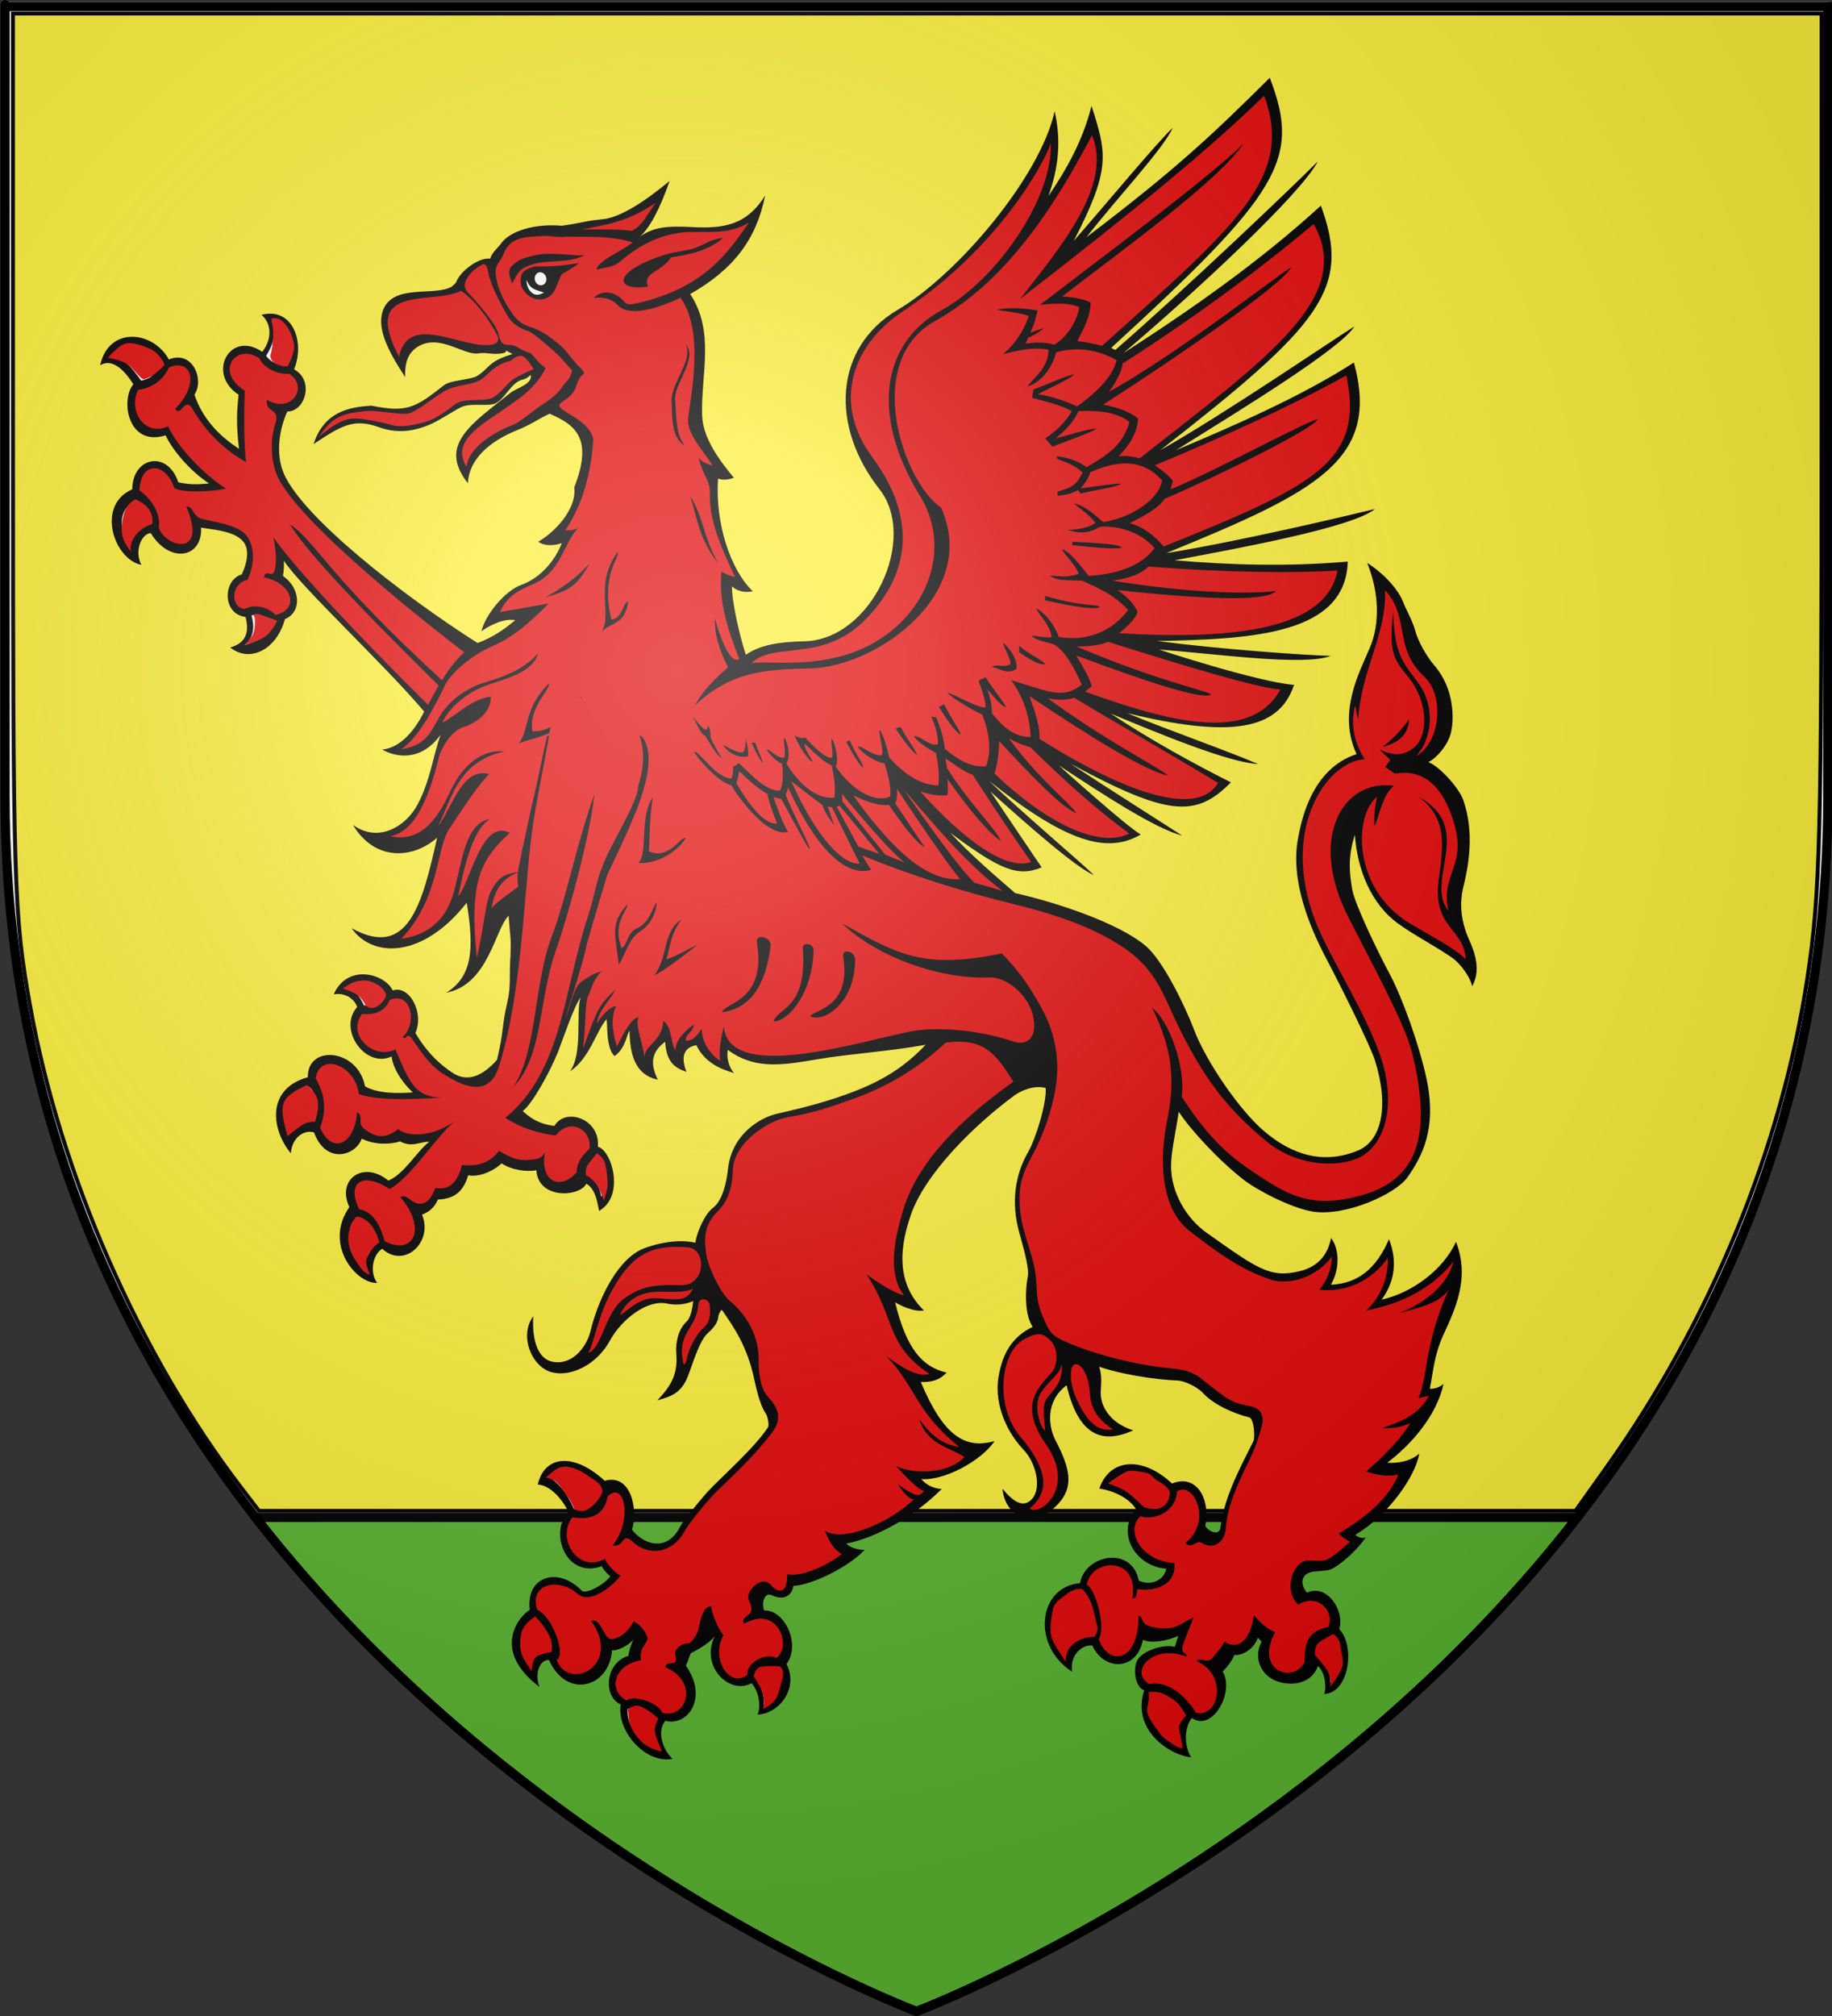 <?xml version="1.0" encoding="UTF-8" standalone="no"?>
<svg
   xmlns:dc="http://purl.org/dc/elements/1.1/"
   xmlns:cc="http://creativecommons.org/ns#"
   xmlns:rdf="http://www.w3.org/1999/02/22-rdf-syntax-ns#"
   xmlns:svg="http://www.w3.org/2000/svg"
   xmlns="http://www.w3.org/2000/svg"
   xmlns:xlink="http://www.w3.org/1999/xlink"
   xmlns:sodipodi="http://sodipodi.sourceforge.net/DTD/sodipodi-0.dtd"
   xmlns:inkscape="http://www.inkscape.org/namespaces/inkscape"
   height="660"
   width="600"
   version="1.0"
   id="svg2"
   sodipodi:version="0.32"
   inkscape:version="0.46"
   sodipodi:docname="celestin_de_jongh.svg"
   sodipodi:docbase="C:\Users\Jany\Documents\aaaOuiqui\Blasons\Blasons autres"
   inkscape:export-filename="/Users/olivier/Desktop/Blason Rouge/Blason_Vide_3D.png"
   inkscape:export-xdpi="144"
   inkscape:export-ydpi="144"
   inkscape:output_extension="org.inkscape.output.svg.inkscape">
  <rect width="100%" height="100%" fill="#333333" stroke="none"/>
  <sodipodi:namedview
     inkscape:window-height="814"
     inkscape:window-width="1152"
     inkscape:pageshadow="2"
     inkscape:pageopacity="0.0"
     guidetolerance="10.0"
     gridtolerance="10.0"
     objecttolerance="10.0"
     borderopacity="1.0"
     bordercolor="#666666"
     pagecolor="#ffffff"
     id="base"
     showgrid="false"
     height="660px"
     inkscape:zoom="0.78333333"
     inkscape:cx="410.46704"
     inkscape:cy="359.4233"
     inkscape:window-x="50"
     inkscape:window-y="-4"
     inkscape:current-layer="g2650"
     showguides="true"
     inkscape:guide-bbox="true" />
  <desc
     id="desc4">Flag of Canton of Valais (Wallis)</desc>
  <defs
     id="defs6">
    <inkscape:perspective
       sodipodi:type="inkscape:persp3d"
       inkscape:vp_x="0 : 330 : 1"
       inkscape:vp_y="0 : 1000 : 0"
       inkscape:vp_z="600 : 330 : 1"
       inkscape:persp3d-origin="300 : 220 : 1"
       id="perspective259" />
    <linearGradient
       id="linearGradient2893">
      <stop
         style="stop-color:white;stop-opacity:0.314;"
         offset="0"
         id="stop2895" />
      <stop
         id="stop2897"
         offset="0.19"
         style="stop-color:white;stop-opacity:0.251;" />
      <stop
         style="stop-color:#6b6b6b;stop-opacity:0.125;"
         offset="0.6"
         id="stop2901" />
      <stop
         style="stop-color:black;stop-opacity:0.125;"
         offset="1"
         id="stop2899" />
    </linearGradient>
    <radialGradient
       inkscape:collect="always"
       xlink:href="#linearGradient2893"
       id="radialGradient3163"
       gradientUnits="userSpaceOnUse"
       gradientTransform="matrix(1.353,0,0,1.349,-77.629,-85.747)"
       cx="221.445"
       cy="226.331"
       fx="221.445"
       fy="226.331"
       r="300" />
    <inkscape:perspective
       id="perspective2647"
       inkscape:persp3d-origin="372.04724 : 350.78739 : 1"
       inkscape:vp_z="744.09448 : 526.18109 : 1"
       inkscape:vp_y="0 : 1000 : 0"
       inkscape:vp_x="0 : 526.18109 : 1"
       sodipodi:type="inkscape:persp3d" />
  </defs>
  <g
     inkscape:groupmode="layer"
     id="layer3"
     inkscape:label="Fond écu"
     style="display:inline">
    <path
       id="path2855"
       style="fill:#ffffff;fill-opacity:1;fill-rule:evenodd;stroke:none;stroke-width:1px;stroke-linecap:butt;stroke-linejoin:miter;stroke-opacity:1"
       d="M 300.467,656.976 C 300.467,656.976 598.967,544.655 598.967,259.204 C 598.967,-26.248 598.967,0.652 598.967,0.652 L 1.967,0.652 L 1.967,259.204 C 1.967,544.655 300.467,656.976 300.467,656.976 z"
       sodipodi:nodetypes="cccccc" />
    <path
       style="fill:#5ab532;fill-opacity:1;fill-rule:evenodd;stroke:#000000;stroke-width:3;stroke-linecap:butt;stroke-linejoin:miter;stroke-miterlimit:4;stroke-dasharray:none;stroke-opacity:1;display:inline"
       d="M 83.712,496.789 C 172.077,610.266 300.15,658.525 300.15,658.525 C 300.15,658.525 428.223,610.266 516.587,496.789 L 83.712,496.789 z"
       id="path9205"
       sodipodi:nodetypes="cccc" />
    <path
       style="opacity:1;fill:#fcef3c;fill-opacity:1;fill-rule:evenodd;stroke:#000000;stroke-width:1.277;stroke-opacity:1"
       d="M 79.186,487.302 C 45.813,443.895 19.68,384.34 9.861,329.323 C 4.52,299.391 4.279,291.478 4.267,145.174 L 4.254,4.43 L 300.424,4.43 L 596.595,4.43 L 596.582,140.068 C 596.568,274.711 596.118,292.379 592.003,319.749 C 583.62,375.501 560.218,432.584 526.16,480.361 L 515.979,494.642 L 300.404,494.642 L 84.829,494.642 L 79.186,487.302 z"
       id="path2632" />
    <g
       id="g2650"
       inkscape:label="Layer 1"
       transform="matrix(0.545,-0.135,0.135,0.545,12.354,84.447)">
      <path
         sodipodi:nodetypes="cccccccscccccccccccccccscccccccccccccccccccccccccccccccccccccccccccccccccscccccccccccccsccccccccccccccccccccccccccccscccccccccccccscccccccccccccccccccscccccccccccccccccccccccccccccccccccccccccccccccccccccccccccccccccccccscscscsscccsssscscsccccccccccccccccccccccccccccccccccccccccccccscccccccccccccccccccccccccccccscccccc"
         d="M 226.722,520.454 C 223.971,532.497 222.98,545.821 235.919,552.056 C 233.602,541.732 236.305,535.293 245.381,531.613 C 243.16,543.368 247.216,547.763 253.202,551.647 C 252.043,542.857 254.747,537.337 262.567,537.95 C 264.691,548.376 272.126,554.509 280.044,559.007 C 277.919,555.531 277.726,549.296 279.658,545.003 C 285.505,552.026 292.123,556.041 299.572,558.484 C 308.603,561.446 318.857,562.096 330.444,562.993 C 347.051,564.219 372.831,568.717 392.432,569.841 C 378.528,578.734 364.431,583.946 344.927,586.298 C 330.927,588.035 317.796,588.444 298.678,588.035 C 289.506,587.831 270.388,592.532 263.05,612.566 C 260.154,620.539 255.229,629.738 249.243,632.293 C 243.45,634.644 236.401,644.252 234.277,649.567 C 221.822,643.332 205.311,645.274 202.415,645.888 C 185.615,649.67 169.973,670.521 162.635,684.728 C 157.711,694.132 146.511,702.105 136.083,696.585 C 128.648,692.599 128.262,680.947 132.22,668.477 C 121.407,677.37 124.11,696.585 134.538,702.616 C 144.676,708.34 161.283,704.967 172.29,692.906 C 182.042,682.378 199.325,674.916 209.656,680.027 C 213.325,681.867 219.119,683.4 224.912,682.276 C 223.367,686.262 221.243,691.372 218.25,693.008 C 212.263,696.279 208.884,703.842 208.015,709.362 C 206.18,720.094 202.222,726.227 190.635,733.485 C 199.422,733.076 205.794,733.076 212.843,721.934 C 218.057,713.86 223.464,705.989 227.229,703.434 C 229.836,701.594 235.436,699.652 237.174,694.03 C 237.27,693.826 238.719,691.679 239.878,691.27 C 244.029,702.309 249.243,715.188 248.471,735.529 C 248.374,740.332 248.084,750.963 250.209,756.073 C 250.884,757.709 250.691,763.126 249.533,764.25 C 238.719,774.267 215.739,786.022 205.987,792.462 C 200.291,796.346 188.222,805.443 186.097,807.895 C 174.221,821.797 161.959,812.086 158.193,803.091 C 164.276,793.484 166.014,771.099 149.6,771.61 C 135.793,750.758 118.8,749.021 111.172,764.353 C 118.414,766.601 123.241,776.721 124.689,784.284 C 110.979,792.257 113.296,821.899 136.083,819.548 C 135.503,819.957 138.883,826.703 139.558,826.294 C 134.924,830.382 122.758,833.449 121.117,830.485 C 111.172,813.313 91.282,814.642 89.061,834.164 C 81.82,836.311 61.447,851.643 83.751,879.138 C 82.689,870.348 88.096,863.602 92.923,865.237 C 97.365,890.279 123.338,889.257 130,868.508 C 132.317,869.837 140.331,868.304 143.807,865.237 C 142.262,866.872 138.69,872.494 138.496,874.027 C 124.207,874.538 118.221,893.652 127.296,900.399 C 121.117,914.913 132.897,937.604 149.021,938.524 C 145.062,932.698 143.517,921.046 150.276,915.935 C 162.152,922.476 178.083,908.985 169.587,887.52 C 171.132,886.191 173.159,882.409 174.125,881.285 C 177.987,880.467 186.58,878.116 190.249,874.845 C 177.118,890.177 190.635,910.722 204.346,906.736 C 207.725,913.073 206.084,922.681 203.187,925.339 C 215.642,928.098 230.512,916.344 226.843,900.807 C 237.753,891.915 233.602,869.837 221.725,867.384 C 221.05,862.477 224.622,856.958 228.098,859.82 C 234.567,864.931 239.588,862.58 241.712,857.571 C 253.009,859.718 275.988,854.403 287.092,847.145 C 283.809,846.43 279.464,844.284 277.533,841.013 C 295.203,842.035 319.92,835.186 339.231,823.534 C 334.403,822.001 331.024,818.935 329.092,815.05 C 341.355,819.241 365.3,813.415 375.921,803.807 C 358.348,804.421 347.727,794.301 342.417,760.06 C 346.183,760.98 351.976,762.513 358.348,758.322 C 345.217,751.678 338.941,739.106 339.038,711.304 C 340.775,713.246 348.403,719.685 354.196,719.992 C 341.355,699.243 350.624,678.596 360.665,663.366 C 374.473,642.719 407.687,622.583 435.205,611.135 C 440.515,608.989 448.143,607.864 454.322,611.135 C 453.067,619.21 442.06,637.915 435.398,644.968 C 427.384,653.247 419.08,667.046 419.08,686.977 C 419.08,694.541 420.239,710.078 417.728,715.495 C 415.025,721.117 410.294,735.835 413.48,744.523 C 399.287,747.487 392.142,756.789 387.411,767.419 C 381.618,780.093 382.486,797.47 391.08,812.802 C 396.39,822.103 395.907,836.413 389.535,841.422 C 382.68,846.634 377.659,840.195 373.7,831.916 C 371.093,848.577 385.769,859.922 403.439,848.066 C 414.542,840.502 414.832,829.871 410.487,811.882 C 408.459,803.296 409.908,788.578 424.487,782.342 C 424.197,811.779 435.591,820.979 455.867,817.197 C 443.219,809.429 440.805,798.288 442.832,791.133 C 443.894,787.146 446.115,781.831 445.536,776.414 C 456.157,783.364 474.598,791.337 488.019,795.221 C 491.495,796.141 498.254,801.456 500.571,805.749 C 505.206,814.335 515.923,822.205 523.358,826.09 C 526.061,827.52 523.84,838.559 522.489,840.093 C 512.64,851.847 498.447,866.668 491.592,884.556 C 490.047,888.746 484.736,885.782 483.288,881.489 C 490.626,865.237 484.64,850.518 470.447,852.767 C 457.026,832.12 438.101,830.28 428.543,845.408 C 436.943,848.781 444.474,855.629 446.405,862.171 C 431.922,872.392 437.618,894.368 455.191,900.092 C 452.97,905.611 445.053,908.371 438.005,903.056 C 438.97,881.796 410.873,880.978 404.404,896.208 C 379.976,892.324 368.004,924.828 387.507,945.27 C 388.183,935.969 396.487,931.062 402.57,933.209 C 405.563,949.563 424.391,953.856 432.018,937.093 C 435.977,940.364 445.439,941.182 452.584,939.853 C 452.584,939.955 449.012,945.679 449.012,945.577 C 443.605,942.306 430.184,943.124 425.935,947.928 C 421.88,952.527 421.204,963.566 425.742,965.815 C 413.191,985.235 429.315,1005.269 442.832,1010.38 C 440.418,1002.714 443.122,992.39 448.819,988.2 C 458.281,999.239 476.723,979.716 472.764,966.224 C 475.467,964.691 479.716,961.42 481.647,958.455 C 486.378,960.296 494.102,957.433 497.385,952.016 C 497.385,952.119 499.026,954.776 499.026,954.776 C 492.364,962.033 493.523,972.255 500.571,978.183 C 506.171,982.987 519.978,987.484 527.51,976.445 C 530.213,980.84 529.923,988.2 527.123,993.208 C 541.51,996.07 551.455,970.312 544.696,958.558 C 550.489,949.052 544.213,930.96 531.565,933.413 C 529.054,929.12 529.827,922.374 536.682,922.374 C 539.578,922.374 545.082,923.908 548.075,923.601 C 552.71,923.09 565.069,917.162 572.503,910.415 C 570.186,910.722 567.579,908.78 567.096,907.451 C 588.145,901.114 609.193,883.022 614.6,870.45 C 608.711,873.721 600.697,872.903 595.193,871.165 C 610.256,864.726 629.47,852.052 638.063,834.471 C 635.166,835.902 632.173,836.004 629.663,835.289 C 634.008,825.885 637.001,816.788 644.339,807.384 C 655.732,793.075 667.898,778.254 665.098,755.767 C 654.284,769.361 633.815,778.458 614.89,778.049 C 623.58,770.792 629.47,760.162 627.539,744.83 C 616.435,759.446 604.076,765.682 588.241,762.513 C 594.614,755.971 598.476,744.728 594.903,736.04 C 589.497,747.794 580.324,750.452 572.696,750.452 C 554.738,750.452 548.944,743.195 525.192,715.699 C 515.826,704.967 510.516,687.795 514.475,672.565 C 516.502,664.49 522.296,653.349 526.351,643.23 C 530.309,654.882 542.475,676.858 553.482,690.759 C 559.372,698.323 576.462,713.553 588.241,718.561 C 606.104,726.125 637.773,720.196 646.656,712.428 C 658.146,702.514 670.312,688.715 671.277,659.175 C 671.856,638.733 668.96,610.318 665.098,594.883 C 661.429,580.676 655.153,550.318 655.732,542.039 C 656.408,531.613 657.953,522.414 664.905,511.171 C 661.429,530.693 664.132,552.567 677.167,567.797 C 684.119,576.076 694.74,585.377 702.85,594.577 C 705.554,597.541 710.188,606.536 710.092,613.384 C 715.499,607.353 717.237,599.789 714.919,586.911 C 712.698,574.85 714.436,564.424 719.168,555.633 C 724.768,545.003 733.071,526.809 731.14,506.673 C 730.464,499.314 722.257,483.982 716.657,480.404 C 722.161,479.178 729.982,473.556 733.457,467.219 C 737.513,459.553 741.664,442.381 733.747,426.742 C 730.078,419.485 727.664,409.571 727.664,403.642 C 727.664,398.94 725.154,389.128 725.057,387.595 C 724.092,377.987 717.43,366.845 709.995,359.077 C 712.602,377.885 708.74,395.363 699.374,407.731 C 690.298,419.894 672.049,439.519 677.167,465.788 C 649.07,467.832 636.132,496.759 632.366,504.936 C 621.649,527.934 626.573,557.473 631.015,575.872 C 635.842,595.394 644.049,632.498 644.629,641.697 C 646.367,668.988 637.483,688.102 622.325,690.35 C 600.504,693.621 584.186,683.195 572.117,666.433 C 561.014,651.203 548.848,618.495 546.531,599.074 C 544.696,583.946 538.613,555.633 530.985,544.901 C 518.819,527.934 486.185,507.491 464.364,496.554 C 454.419,482.448 444.667,468.752 436.074,453.318 C 459.246,481.529 468.226,487.968 482.998,485.719 C 482.998,485.822 464.653,435.737 464.653,435.635 C 479.329,457.509 502.792,491.341 511.481,497.372 C 503.757,485.208 479.716,452.091 465.426,429.502 C 500.088,474.578 521.716,487.559 543.73,481.018 C 536.875,474.68 507.04,430.524 507.04,430.422 C 528.185,453.318 552.71,479.689 567,487.457 C 554.255,473.863 531.275,449.945 513.992,431.24 C 561.689,474.578 577.234,479.382 602.048,464.153 C 582.448,447.288 562.462,428.787 543.73,408.446 C 570.089,427.867 603.4,452.398 620.007,457.611 C 605.042,446.163 573.758,425.72 553.096,410.49 C 606.587,438.292 636.035,442.177 651.484,417.85 C 631.111,411.001 580.034,379.009 580.034,378.907 C 612.09,389.435 659.208,408.549 676.298,406.606 C 659.208,401.7 616.145,387.799 580.034,373.796 C 635.359,386.368 687.691,396.283 699.181,355.602 C 663.649,349.878 633.428,341.395 601.276,330.56 C 640.863,332.809 706.519,336.897 721.967,329.64 C 702.85,329.538 640.766,328.925 597.607,325.347 C 692.036,311.548 731.913,302.553 730.561,243.781 C 696.188,255.535 654.767,262.588 617.594,268.414 C 661.043,254.309 725.25,233.968 735.871,223.44 C 719.361,228.858 650.711,254.513 608.614,266.268 C 717.623,217.717 739.54,201.669 733.844,150.358 C 691.36,173.458 645.884,190.937 601.276,206.166 C 650.711,181.635 724.285,140.954 738.285,124.907 C 721.581,135.128 644.725,178.978 597.221,203.202 C 596.545,202.691 595.869,202.078 595.193,201.465 C 712.505,137.581 729.209,121.431 722.837,70.836 C 682.574,94.856 657.76,109.064 596.738,135.333 C 617.787,118.672 653.125,95.776 660.849,85.555 C 649.263,92.096 612.476,119.285 589.014,135.639 C 620.007,100.171 620.007,91.177 617.98,61.739 C 608.421,79.729 595.29,93.936 580.903,106.713 C 590.559,92.301 595.966,77.48 596.352,59.593 C 579.069,94.55 518.723,138.297 479.716,149.949 C 438.005,162.419 425.066,206.575 444.184,248.994 C 459.246,282.52 418.597,332.911 380.556,324.529 C 365.493,321.156 354.583,320.339 345.314,323.916 C 344.445,313.286 344.734,291.923 347.051,283.235 C 348.693,286.097 352.941,288.857 358.155,288.959 C 348.403,273.525 346.338,244.926 354.256,220.293 C 356.766,222.03 360.339,222.439 363.332,222.03 C 357.442,209.867 351.331,195.067 354.131,182.188 C 359.249,158.577 373.178,136.814 364.374,111.945 C 392.954,103.87 409.618,89.95 420.625,66.645 C 405.853,81.262 391.562,79.422 374.859,74.311 C 360.762,70.12 353.86,68.836 344.011,72.311 C 350.287,69.244 359.17,59.586 368.536,45.071 C 352.412,52.839 335.948,58.789 325.52,57.359 C 313.644,55.621 315.696,56.729 301.236,55.284 C 286.632,50.268 270.919,50.678 263.871,57.22 C 262.809,58.242 257.595,60.776 256.146,63.9 C 250.249,61.441 238.214,66.329 233.988,71.756 C 233.891,72.676 230.705,74.209 230.029,74.414 C 219.299,77.237 198.535,65.023 188.93,77.033 C 181.643,86.144 185.095,101.151 191.325,118.916 C 193.163,110.606 196.452,105.235 203.541,103.316 C 217.369,99.573 227.777,115.19 236.112,115.81 C 240.65,116.116 243.848,118.738 249.702,119.139 C 254.386,119.46 249.658,115.765 255.355,121.008 C 239.971,121.698 240.558,125.877 231.913,128.5 C 228.134,129.647 216.554,127.032 212.182,129.017 C 192.345,138.021 187.151,139.256 168.247,130.429 C 155.835,128.098 140.693,126.982 130.085,144.04 C 148.623,137.396 156.569,134.995 169.508,143.683 C 178.108,149.366 187.852,151.399 200.145,149.012 C 206.206,147.836 216.734,143.908 220.043,143.671 C 225.689,143.266 231.635,146.262 237.05,146.626 C 242.036,146.962 247.166,140.984 252.167,138.334 C 257.289,135.62 257.952,138.178 262.706,135.326 C 262.706,140.845 252.941,140.685 248.63,142.689 C 222.86,154.665 200.094,161.666 211.965,187.825 C 215.809,175.046 228.941,167.26 247.686,164.653 C 255.803,163.524 261.68,161.101 268,159.956 C 280.417,169.564 289.801,179.431 271.534,205.236 C 270.665,215.457 257.837,226.507 243.643,230.8 C 246.733,234.582 252.719,235.297 256.774,234.888 C 250.402,243.883 239.878,251.651 227.808,252.878 C 218.539,253.798 203.863,264.019 198.842,273.525 C 204.056,271.48 213.229,269.13 219.601,271.991 C 211.491,275.876 204.829,278.431 195.077,279.658 C 159.159,241.941 113.972,184.395 109.144,156.695 C 107.02,144.225 112.814,130.733 119.765,121.943 C 130.193,124.498 139.462,107.837 129.517,99.047 C 139.752,85.044 137.434,63.375 118.703,63.579 C 122.855,69.201 122.083,78.195 113.972,84.635 C 98.813,67.565 79.116,89.03 94.565,105.588 C 91.668,113.663 89.061,121.023 87.227,136.252 C 79.889,128.484 70.909,116.116 69.558,99.354 C 77.282,92.607 75.061,73.698 59.999,75.845 C 55.171,57.242 30.55,48.451 20.316,69.507 C 26.881,67.361 32.481,72.982 36.44,84.941 C 27.171,91.381 23.984,119.592 47.544,118.365 C 49.185,126.849 55.751,141.261 65.406,151.687 C 58.937,150.665 54.399,149.847 48.123,146.678 C 46.674,126.747 25.722,125.827 21.088,144.225 C -1.602,147.905 0.619,181.124 15.681,188.279 C 13.364,179.386 20.219,170.494 25.433,171.618 C 31.709,191.652 51.212,193.185 54.689,175.502 C 59.806,178.058 75.351,182.249 77.282,191.448 C 78.247,195.843 75.93,201.874 71.199,207.699 C 59.516,208.313 54.495,227.427 67.337,232.333 C 67.433,242.248 63.378,247.154 54.399,247.46 C 62.896,258.704 79.889,255.842 89.351,239.079 C 100.165,237.546 102.482,223.44 94.275,214.446 C 95.337,211.788 96.303,209.335 96.882,205.86 C 103.545,224.258 139.173,278.431 155.2,310.935 C 148.345,319.112 137.434,328.209 126.138,326.573 C 132.704,332.809 146.221,339.043 161.283,326.369 C 154.235,336.795 149.311,350.287 138.786,362.246 C 129.421,373.081 111.076,379.418 99.006,365.108 C 106.441,389.435 128.841,392.603 144.869,384.12 C 126.717,420.508 111.172,448.821 83.751,423.369 C 91.282,443.097 119.572,450.762 152.497,425.107 C 150.276,452.296 145.448,467.628 128.359,473.147 C 153.269,474.476 164.662,444.221 174.415,438.292 C 171.84,452.715 173.208,449.207 170.067,460.506 C 166.093,472.559 166.214,478.036 161.357,487.483 C 155.022,499.806 155.658,502.827 147.573,518.325 C 137.338,525.276 127.779,527.116 120.731,519.45 C 115.71,514.032 109.434,505.753 105.186,491.648 C 113.103,481.324 108.565,463.539 98.331,464.357 C 96.013,453.522 76.316,442.688 64.344,458.326 C 70.33,458.633 75.351,463.028 75.833,468.752 C 61.447,478.769 72.068,504.936 88.385,501.562 C 87.516,510.148 91.765,519.246 95.337,524.867 C 86.744,523.436 75.351,520.676 69.172,514.748 C 70.427,492.261 42.33,482.858 38.081,501.562 C 12.301,502.278 10.177,526.707 17.805,542.243 C 20.702,533.146 29.005,530.693 33.833,533.657 C 36.054,553.896 54.302,552.669 59.999,543.879 C 65.695,548.989 75.158,551.341 81.337,550.83 C 87.034,556.144 92.248,553.691 97.751,555.122 C 88.965,559.109 79.213,569.841 69.172,571.374 C 57.875,556.144 39.819,563.504 43.392,580.88 C 23.212,598.563 36.73,625.547 48.509,627.694 C 45.612,621.05 49.668,611.135 56.137,609.091 C 65.985,623.912 86.165,612.157 83.461,595.394 C 88.096,594.679 91.282,593.248 94.565,589.057 C 104.51,591.101 110.399,587.626 115.131,579.551 C 120.827,582.311 130,580.778 135.697,577.507 C 140.717,582.822 148.249,585.786 154.428,586.298 C 151.338,603.367 175.477,607.455 180.787,600.914 C 187.063,606.433 182.911,620.641 184.842,617.881 C 201.063,612.77 199.904,585.479 192.566,581.595 C 197.877,565.957 179.628,554.611 170.842,563.708 C 165.435,561.664 159.932,558.496 155.007,550.83 C 160.874,548.604 175.491,533.112 183.268,522.352 C 186.833,517.42 198.422,499.036 203.71,494.615 C 198.869,501.961 197.283,527.045 187.271,535.008 C 200.05,530.626 207.488,516.367 215.143,510.764 C 216.166,510.904 210.472,526.71 214.748,532.626 C 222.364,529.6 224.784,521.558 226.722,520.454 L 226.722,520.454 z"
         id="path5700"
         style="fill:#000000" />
      <path
         style="fill:#e20909;fill-opacity:1"
         d="M 357.657,55.467 C 337.502,62.797 326.539,60.554 312.389,60.349 C 321.175,62.394 333.665,65.407 340.303,67.991 C 346.772,66.356 348.774,63.061 357.657,55.467 z M 275.771,56.687 C 271.216,56.882 267.388,58.566 264.202,63.268 C 261.691,66.846 257.757,67.794 256.984,73.723 C 256.019,81.184 257.76,89.215 259.691,94.632 C 261.332,99.334 262.649,104.069 268.925,107.953 C 275.491,112.041 278.02,115.607 282.351,121.008 C 286.482,126.159 287.471,131.385 292.275,139.051 C 294.955,144.622 292.08,139.336 287.181,147.649 C 283.466,153.952 278.731,153.531 274.869,156.087 C 272.649,160.168 289.156,167.6 289.197,180.446 C 281.29,205.639 269.133,220.587 260.54,228.049 C 263.05,229.071 265.546,229.148 267.864,228.739 C 257.725,235.383 252.229,251.036 235.332,254 C 226.545,255.431 219.03,256.562 211.981,265.251 C 221.636,265.966 231.292,266.601 240.851,267.214 C 231.099,273.244 217.089,281.303 203.862,283.347 C 188.317,285.801 174.893,293.971 171.224,298.366 C 161.279,310.427 148.035,325.16 136.835,329.146 C 152.766,330.066 155.756,323.313 164.06,315.136 C 171.591,307.776 183.22,303.286 194.999,302.877 C 206.682,302.468 218.633,300.401 227.902,293.961 C 222.399,303.876 206.546,303.761 195.636,304.681 C 179.801,306.112 168.632,313.673 163.9,319.806 C 174.328,317.149 183.703,310.517 194.999,311.846 C 193.068,321.147 182.499,324.811 175.257,325.219 C 168.692,325.526 160.202,332.912 156.63,339.76 C 146.105,359.794 133.308,377.67 118.632,376.75 C 136.591,385.744 150.28,370.313 159.549,358.865 C 169.107,347.213 182.544,340.149 194.999,344.749 C 167.771,344.135 159.523,362.634 146.971,377.864 C 157.785,369.074 168.937,347.546 183.324,355.416 C 174.151,360.833 157.815,376.535 153.18,380.624 C 142.463,390.232 138.107,418.663 110.3,436.347 C 128.452,438.288 139.566,429.588 146.228,418.038 C 155.884,401.377 162.274,380.022 177.433,380.942 C 165.364,384.622 154.796,407.437 148.616,420.214 C 157.016,414.796 172.667,379.29 186.667,391.556 C 167.26,402.493 156.846,411.696 150.474,457.999 C 159.55,439.498 163.386,427.026 167.827,422.018 C 173.992,415.005 177.452,414.281 185.818,414.8 C 187.232,411.145 189.244,408.053 191.337,402.807 C 196.873,392.341 196.049,392.518 208.001,369.373 C 210.867,363.822 213.526,357.644 221.162,342.467 C 222.941,338.932 272.741,347.483 275.665,357.061 C 278.828,367.423 271.973,380.653 265.316,391.025 C 256.297,405.078 236.828,427.677 235.703,429.501 C 234.592,431.301 214.984,464.454 214.21,466.278 C 211.08,473.654 193.259,502.328 192.293,504.116 C 196.444,499.108 201.161,487.594 206.568,485.754 C 213.327,483.404 214.994,482.906 219.199,482.782 C 213.079,486.453 211.506,490.95 208.532,494.405 C 205.328,498.125 203.603,508.64 197.865,524.124 C 202.151,517.99 210.256,504.335 216.651,499.977 C 221.925,496.383 222.857,496.407 224.559,494.882 C 221.992,499.119 211.586,504.437 209.328,511.758 C 212.582,508.18 219.355,503.726 222.489,504.7 C 218.287,510.092 216.899,516.6 217.341,527.573 C 223.85,520.119 229.461,513.547 233.793,514.04 C 230.652,517.474 232.416,528.486 231.564,537.444 C 233.302,530.391 243.55,531.416 247.219,519.56 C 251.661,523.955 247.918,535.813 250.138,537.55 C 251.2,533.155 256.169,528.941 263.989,525.875 C 262.445,530.372 257.732,529.902 257.25,533.888 C 262.27,535.524 265.749,530.71 267.97,529.484 C 265.653,537.456 270.105,546.452 273.966,550.234 C 273.966,544.714 278.003,536.292 280.706,531.182 C 275.299,565.423 361.34,558.174 388.278,560.423 C 403.92,561.752 426.241,569.845 442.462,580.271 C 448.352,584.155 457.129,583.336 457.322,567.8 C 457.418,556.454 448.036,542.673 437.898,540.628 C 408.449,534.7 376.212,512.108 362.115,489.416 C 389.536,515.071 401.621,526.905 448.353,528.847 C 456.367,542.134 460.576,554.638 463.955,568.437 C 466.852,580.396 466.278,594.047 462.416,605.904 C 457.396,621.032 447.061,636.701 437.792,646.82 C 428.33,657.246 424.994,662.839 422.773,676.433 C 421.035,687.165 423.02,698.718 422.826,709.655 C 422.633,722.636 418.43,726.931 420.651,740.116 C 422.292,750.031 422.628,751.807 430.256,757.736 C 443.774,768.263 466.514,780.712 486.404,787.561 C 493.259,789.911 497.859,792.57 501.529,797.272 C 515.239,815.057 514.769,814.634 526.259,820.358 C 530.797,822.606 532.436,826.889 529.443,832.51 C 526.933,837.212 522.758,843.857 519.572,847.741 C 510.11,859.291 499.105,871.388 494.47,886.005 C 492.539,892.137 485.308,897.147 478.549,890.197 C 476.618,888.153 471.618,892.829 469.687,888.127 C 488.032,880.359 483.275,853.994 472.075,857.878 C 469.082,868.61 456.135,871.651 447.928,866.846 C 437.501,872.366 441.301,891.82 460.612,898.157 C 458.584,911.036 445.455,911.345 436.571,907.869 C 434.834,907.256 435.377,913.288 431.901,912.062 C 441.75,889.063 414.629,883.533 407.967,897.945 C 412.409,901.829 412.911,925.113 407.118,930.53 C 408.373,946.271 425.818,950.792 432.963,922.888 C 435.376,923.501 433.38,927.697 437.049,929.946 C 440.815,932.297 445.822,934.044 450.263,934.351 C 454.319,934.657 459.548,932.102 463.796,931.591 C 460.9,935.782 457,940.986 454.297,945.177 C 450.531,951.003 455.885,950.46 454.244,952.607 C 435.899,940.341 419.472,953.862 429.513,963.061 C 438.879,963.471 446.994,971.829 452.015,985.934 C 464.856,991.863 474.903,968.247 459.551,956.799 C 461.288,954.142 465.506,960.479 469.368,956.799 C 471.782,954.551 475.069,953.159 477.966,949.582 C 484.628,956.839 493.034,951.994 498.344,938.809 C 501.048,944.43 504.237,948.623 508.003,951.28 C 491.009,969.781 510.133,983.293 520.368,972.561 C 523.651,959.273 527.689,955.689 538.889,955.791 C 544.683,947.92 537.721,934.83 524.879,939.021 C 519.279,930.537 525.275,917.76 532.999,915.511 C 537.537,914.183 542.596,918.292 547.327,917.475 C 552.638,916.555 558.016,912.98 563.036,910.629 C 561.491,909.3 559.187,907.024 557.835,904.367 C 576.47,898.745 591.413,891.076 599.813,879.424 C 593.827,879.219 587.934,877.095 582.141,873.109 C 596.914,865.545 607.065,858.582 613.824,852.04 C 607.161,853.062 601.669,852.247 596.841,850.713 C 609.78,850.202 620.954,847.473 628.099,839.091 C 625.975,838.989 623.971,838.985 621.943,838.985 C 631.019,826.719 631.765,811.157 654.263,781.617 C 647.407,788.465 633.215,787.887 623.27,788.091 C 641.229,785.74 655.253,777.531 660.949,766.492 C 646.273,777.94 627.043,783.268 604.643,782.041 C 614.105,776.828 621.855,766.898 624.172,755.347 C 612.007,766.08 595.176,769.048 581.08,763.732 C 586.197,759.746 590.771,754.314 592.702,746.75 C 581.888,755.745 565.069,757.689 554.545,750.943 C 538.614,740.823 527.323,726.838 516.123,712.733 C 501.64,694.743 509.357,665.808 518.723,646.183 C 527.606,627.479 532.25,608.804 525.781,580.696 C 533.506,589.997 536.699,618.484 530.133,635.145 C 536.892,654.77 544.304,669.685 556.084,683.279 C 575.877,705.868 586.864,716.644 616.795,716.235 C 651.361,715.724 666.734,693.424 666.734,642.522 C 666.734,624.328 655.903,584.479 649.433,555.859 C 638.137,505.877 666.248,477.748 693.959,488.992 C 686.041,491.956 679.892,506.799 677.189,508.946 C 678.251,503.631 680.067,497.87 682.867,492.76 C 667.032,499.812 655.836,541.215 683.451,568.914 C 691.947,577.5 706.818,590.508 710.198,597.253 C 713.674,578.855 695.491,575.254 706.111,548.27 C 712.87,530.792 720.131,515.16 706.324,498.703 C 734.324,524.359 697.711,546.724 707.173,567.269 C 707.752,545.702 723.495,544.712 722.722,519.772 C 721.95,493.708 711.25,483.274 696.187,482.252 C 694.643,480.616 693.115,478.894 691.57,477.157 C 692.825,476.033 694.146,474.885 695.498,473.761 C 693.856,471.308 692.319,468.833 690.774,466.278 C 697.823,472.104 703.053,473.377 710.198,470.311 C 720.722,465.814 724.869,445.984 717.628,430.244 C 711.641,417.467 709.3,413.227 717.893,390.229 C 712.969,413.534 715.404,418.668 721.873,433.693 C 728.632,449.434 722.436,467.736 710.463,475.3 C 726.588,471.007 735.17,444.752 726.384,431.464 C 712.77,410.715 726.772,395.973 716.248,376.962 C 711.323,401.8 691.084,419.499 682.973,446.483 C 682.78,443.724 683.142,440.96 683.238,438.098 C 677.349,448.421 677.727,459.866 681.01,469.78 C 658.513,465.487 620.296,499.945 631.496,561.272 C 635.744,584.271 645.605,612.44 648.213,638.913 C 651.302,669.986 638.074,693.115 619.343,694.954 C 602.253,696.59 582.635,686.975 572.111,672.665 C 552.8,646.601 543.261,624.406 535.44,581.067 C 531.771,560.523 526.275,549.099 508.799,533.358 C 494.895,520.99 478.372,511.167 462.151,502.684 C 435.02,488.374 407.602,471.898 383.077,453.807 C 383.85,456.157 385.286,461.311 386.155,463.253 C 371.769,463.764 358.516,446.477 350.599,404.876 C 350.019,406.308 348.703,408.428 348.317,408.326 C 347.93,411.903 355.042,441.447 354.367,442.98 C 353.015,442.265 348.116,421.022 345.027,410.29 C 343.675,409.983 342.205,408.939 341.046,408.326 C 341.143,410.779 342.309,423.698 344.337,430.138 C 332.654,429.933 322.61,407.851 318.651,395.483 C 311.989,392.928 302.228,373.495 302.518,371.655 C 305.028,370.939 310.926,389.323 319.712,391.981 C 320.967,390.652 322.042,387.694 322.525,385.241 C 323.781,385.548 324.966,384.842 326.028,384.126 C 331.724,392.814 337.896,404.442 345.716,405.566 C 348.324,401.989 349.87,396.582 350.546,390.654 C 347.649,388.814 343.589,381.887 344.071,380.252 C 346.871,382.705 348.884,387.061 352.456,387.47 C 354.58,385.528 354.173,378.006 355.428,376.166 C 356.201,377.495 357.482,386.377 353.04,391.078 C 356.902,403.957 365.008,416.011 375.435,417.135 C 377.27,412.536 378.354,405.565 378.354,398.614 C 372.078,393.401 367.148,383.299 365.989,382.481 C 365.313,386.876 368.112,391.794 368.112,393.838 C 366.181,393.327 362.41,383.177 361.637,376.431 C 363.375,377.964 365.086,379.236 367.21,379.032 C 370.396,384.653 375.746,393.952 379.416,394.156 C 381.153,393.85 380.867,385.023 382.122,383.489 C 383.281,384.307 383.62,396.715 380.53,399.782 C 385.261,412.456 395.435,426.041 407.118,424.406 C 409.339,419.091 408.937,411.206 408.551,404.664 C 404.785,403.949 396.586,395.489 395.814,391.503 C 398.807,392.014 403.052,399.221 408.073,399.835 C 410.487,397.28 409.056,388.311 410.408,385.347 C 411.567,385.96 412.44,396.699 412.053,402.117 C 418.426,413.871 425.85,422.124 435.988,424.884 C 438.112,419.568 438.882,412.532 439.172,405.991 C 434.441,402.209 429.142,395.461 429.142,393.52 C 432.908,394.337 436.776,401.889 441.507,401.48 C 442.859,396.574 442.728,390.854 441.666,385.028 C 442.439,385.028 443.397,385.878 444.267,385.878 C 445.232,392.317 445.71,398.339 444.744,404.983 C 450.634,412.955 456.621,419.26 465.6,420.691 C 471.007,413.434 472.293,402.011 470.748,390.972 C 464.955,386.168 455.209,376.439 454.244,373.884 C 456.947,374.497 467.671,385.63 473.561,387.47 C 474.913,383.075 473.841,375.732 473.455,371.337 C 474.613,370.723 476.551,370.832 477.806,370.116 C 480.124,377.169 485.096,387.617 485.289,390.07 C 482.586,388.946 479.434,381.369 477.117,377.28 C 477.696,382.391 477.489,387.467 476.427,391.556 C 480.579,400.449 485.688,408.249 495.054,410.396 C 496.792,400.992 497.576,389.937 491.976,375.423 C 513.411,388.404 518.555,393.315 531.301,388 C 529.659,377.677 526.325,365.902 521.111,361.2 C 520.049,360.178 510.783,356.306 509.913,353.24 C 513.486,354.262 517.283,356.44 520.952,356.849 C 521.628,349.081 517.571,344.358 516.123,338.327 C 520.564,341.905 524.309,350.493 524.985,357.751 C 539.468,363.986 555.333,362.653 568.078,352.125 C 561.126,340.166 554.265,335.957 546.638,329.518 C 544.9,328.087 532.509,326.786 528.647,321.982 C 531.737,322.084 536.708,325.764 545.205,324.741 C 544.336,319.018 540.821,313.817 538.889,308.502 C 542.752,309.933 547.412,320.44 550.406,327.289 C 564.599,330.151 581.503,329.658 591.641,320.867 C 586.33,310.135 574.733,302.965 563.726,301.126 C 556.484,303.374 551.635,302.25 544.78,298.366 C 550.67,299.593 556.548,300.206 561.762,298.366 C 560.121,293.868 555.396,288.44 552.21,284.249 C 558.196,287.213 561.489,292.253 566.22,298.897 C 581.186,300.532 600.611,294.603 605.439,283.666 C 596.942,267.618 582.079,266.153 565.955,268.912 C 564.12,272.081 560.804,274.874 558.101,276.714 C 565.053,277.429 578.207,278.614 581.876,279.739 C 578.69,281.067 565.477,279.53 557.464,279.632 C 557.077,278.712 556.851,278.32 556.562,277.297 C 552.796,278.422 548.242,278.327 544.09,277.51 C 544.283,276.794 544.481,276.098 544.674,275.281 C 553.267,274.974 556.573,274.241 561.497,267.904 C 558.021,262.487 553.583,259.932 549.238,256.866 C 549.141,256.252 549.132,255.621 549.132,255.008 C 554.539,257.461 560.124,260.05 564.469,265.569 C 576.924,261.787 587.752,258.816 595.09,246.039 C 589.49,238.169 577.327,234.506 567.865,232.666 C 563.231,238.39 556.783,242.264 550.989,244.819 C 559.1,245.023 570.883,243.858 575.614,245.084 C 571.172,246.719 557.34,247.891 548.07,249.117 C 547.201,247.175 545.977,245.43 545.205,243.386 C 551.77,241.137 559.163,237.025 563.991,231.711 C 557.812,225.986 550.598,222.744 543.453,218.656 C 543.84,217.225 544.818,215.572 545.205,214.039 C 553.894,213.323 564.798,210.87 570.784,211.279 C 565.667,213.732 554.849,215.391 547.221,217.435 C 554.656,220.399 561.571,224.996 567.653,229.8 C 577.695,225.916 592.082,218.56 596.523,209.156 C 586.868,200.161 575.477,195.749 563.408,196.26 C 558.966,204.233 551.265,211.086 542.286,211.597 C 548.369,206.589 556.487,204.241 559.48,193.713 C 550.984,189.726 541.819,189.789 532.84,189.892 C 540.854,186.314 548.275,179.31 553.006,171.848 C 547.599,168.271 541.402,166.488 535.705,163.729 C 543.43,164.24 551.337,166.716 558.578,169.885 C 557.033,174.076 553.987,178.49 551.573,181.454 C 553.987,181.352 557.65,180.821 560.064,180.923 C 556.685,182.15 553.191,183.695 549.716,184.001 C 548.943,184.921 548.1,186.155 547.327,186.973 C 552.831,187.689 558.396,188.683 563.514,191.749 C 571.817,188.785 579.162,182.251 582.831,173.971 C 577.424,169.678 568.831,168.25 560.913,167.125 C 606.486,147.296 674.341,118.764 698.576,104.556 C 679.265,121.932 615.544,147.49 574.605,165.48 C 579.722,167.115 585.641,169.381 589.889,172.857 C 587.861,181.034 582.057,186.833 576.94,192.864 C 581.672,194.601 585.829,196.669 590.367,199.02 C 684.12,149.14 722.654,130.433 717.15,80.144 C 680.073,102.018 626.596,127.443 550.512,160.969 C 579.381,138.074 618.97,110.283 614.142,78.393 C 580.541,116.212 543.642,149.442 499.034,161.606 C 452.302,174.382 458.564,248.075 476.427,267.904 C 486.565,322.384 417.066,349.146 379.893,340.662 C 353.92,334.836 334.222,331.284 309.311,345.492 C 315.876,338.132 324.864,332.904 333.457,328.509 C 331.43,319.31 329.89,308.913 332.98,298.897 C 332.883,308.402 334.91,327.881 340.993,325.325 C 338.773,308.256 337.086,290.182 343.169,273.317 C 345.003,275.361 347.611,277.287 350.121,278.412 C 346.742,261.24 343.002,243.595 347.733,226.934 C 349.471,220.495 346.377,217.317 346.088,205.972 C 347.922,209.038 350.337,210.75 353.04,212.181 C 350.144,202.777 342.319,190.127 345.982,181.348 C 355.829,157.746 365.744,131.912 358.4,112.676 C 349.131,114.413 327.628,117.978 321.835,108.165 C 319.035,103.259 314.814,101.496 309.311,100.576 C 313.656,97.612 321.548,98.543 325.603,106.414 C 326.665,108.356 326.801,109.602 332.98,109.704 C 373.532,110.419 391.481,93.723 407.702,79.72 C 395.536,83.297 387.095,80.231 373.578,76.96 C 358.419,73.383 343.464,76.451 328.787,83.912 C 324.539,85.956 319.315,84.92 314.777,84.92 C 316.611,80.116 332.561,77.896 339.03,74.625 C 326.051,66.826 312.011,64.993 302.624,62.101 C 300.21,62.203 293.377,59.685 291.639,58.969 C 285.567,57.763 280.326,56.493 275.771,56.687 z M 185.818,414.8 C 185.783,414.891 185.746,414.974 185.712,415.066 C 186.145,415.001 186.59,414.904 187.039,414.854 C 186.6,414.822 186.232,414.826 185.818,414.8 z M 185.712,415.066 C 175.882,416.536 169.88,421.744 165.811,431.73 C 169.91,428.604 179.015,425.481 183.961,423.185 C 184.255,419.829 184.86,417.332 185.712,415.066 z M 279.486,68.204 C 281.132,68.165 283.175,68.235 285.854,68.522 C 295.123,69.968 302.037,73.484 309.735,75.209 C 303.266,76.815 296.673,75.157 286.438,73.404 C 269.638,71.378 269.341,77.399 264.996,80.836 C 264.29,73.861 264.767,72.148 268.925,70.167 C 272.624,68.405 274.548,68.319 279.486,68.204 z M 280.123,74.519 C 290.616,77.012 293.44,77.76 305.702,78.764 C 302.419,80.604 297.726,81.716 294.451,82.745 C 291.259,85.786 289.158,91.03 285.483,92.987 C 278.975,96.452 271.172,92.152 269.827,83.7 C 270.325,76.58 272.591,74.825 280.123,74.519 z M 589.677,77.066 C 583.401,87.492 545.174,129.089 482.317,151.576 C 448.234,163.739 429.706,194.014 444.479,229.482 C 464.851,278.339 441.982,306.843 416.299,321.663 C 386.657,338.938 362.573,320.114 347.415,329.518 C 355.815,329.416 386.047,343.843 418.103,335.462 C 453.635,326.16 477.191,293.157 466.184,258.405 C 449.384,205.458 466.097,166.524 504.235,156.405 C 539.573,147.104 583.305,108.65 589.677,77.066 z M 386.049,84.549 C 386.775,84.51 387.483,84.517 388.225,84.549 C 389.073,84.585 389.903,84.661 390.772,84.814 C 380.634,89.822 370.585,89.551 358.612,88.529 C 350.888,95.889 340.505,92.597 341.471,101.797 C 321.195,99.752 323.478,87.928 356.596,86.088 C 361.134,85.883 367.158,86.774 371.986,86.672 C 376.274,86.594 380.972,84.818 386.049,84.549 z M 354.897,139.847 C 359.725,149.865 342.186,160.497 340.834,170.309 C 339.675,178.997 336.229,188.879 340.091,197.056 C 333.236,190.208 337.176,178.781 338.817,169.991 C 340.652,159.974 356.635,150.273 354.897,139.847 z M 727.18,159.748 C 686.918,179.373 644.532,196.686 599.442,211.916 C 598.186,216.106 592.295,222.303 587.66,226.085 C 632.944,213.717 697.343,184.607 708.447,181.029 C 701.301,189.717 627.526,217.224 582.725,232.454 C 590.16,235.929 596.931,240.186 600.503,245.296 C 597.993,253.269 591.636,259.423 584.105,263.818 C 588.063,264.431 592.487,265.863 595.674,268.01 C 682.668,228.965 740.311,206.766 727.18,159.748 z M 336.058,226.404 C 340.789,240.611 337.608,250.957 342.532,268.435 C 335.098,251.774 336.927,241.327 336.058,226.404 z M 287.181,247.791 C 287.856,250.96 274.169,258.319 274.073,285.099 C 280.349,286.427 283.416,276.483 286.119,277.404 C 280.616,290.487 274.068,285.977 266.537,290.883 C 275.806,282.808 268.836,262.714 287.181,247.791 z M 724.473,250.02 C 685.466,260.445 644.22,267.723 603.475,274.06 C 606.468,277.433 609.697,281.279 611.435,285.47 C 610.566,286.901 609.767,288.342 608.994,289.875 C 639.988,285.071 693.267,270.77 702.344,270.77 C 697.226,275.88 638.547,288.764 604.271,294.386 C 599.637,298.679 590.919,301.102 580.974,303.248 C 587.829,306.724 593.384,313.777 597.054,321.239 C 691.869,307.951 722.639,301.127 724.473,250.02 z M 269.721,250.232 C 259.1,261.373 254.843,262.674 239.684,263.287 C 250.304,260.63 260.549,256.365 269.721,250.232 z M 546.054,305.743 C 562.564,310.751 571.83,313.585 573.278,316.038 C 570.768,316.345 561.778,313.68 545.364,307.547 C 545.654,306.933 545.86,306.356 546.054,305.743 z M 229.76,312.482 C 230.146,316.264 214.505,323.316 213.733,337.319 C 230.34,342.021 243.657,323.519 246.264,324.848 C 233.133,344.779 214.979,340.566 204.552,342.201 C 212.662,334.944 212.09,323.215 229.76,312.482 z M 585.75,330.473 C 580.343,333.232 575.477,334.467 563.408,333.445 C 612.939,354.501 644.53,361.133 654.475,362.156 C 646.654,367.266 608.236,355.183 564.787,339.442 C 568.843,343.939 572.014,348.843 573.172,354.567 C 571.048,358.349 564.091,362.022 559.746,364.066 C 624.05,384.202 677.758,390.972 692.048,359.184 C 667.524,354.789 627.847,344.476 585.75,330.473 z M 523.075,332.596 C 542.482,344.044 551.167,344.353 552.422,346.5 C 549.622,347.624 538.22,343.01 522.385,335.037 C 522.674,334.219 522.882,333.413 523.075,332.596 z M 306.71,351.329 C 308.256,355.418 310.289,359.398 312.123,360.829 C 312.896,360.42 313.561,359.675 314.14,358.653 C 314.623,361.208 314.488,363.561 313.716,365.605 C 314.488,370.409 315.866,375 317.218,379.191 C 315.287,377.249 313.37,372.55 310.956,364.066 C 308.832,362.737 307.773,356.644 306.71,351.329 z M 492.666,353.134 C 496.238,358.244 498.558,365.611 496.434,369.904 C 490.351,371.948 487.14,367.274 482.795,365.127 C 486.271,364.208 489.735,367.775 493.887,366.242 C 494.756,363.175 492.57,357.426 492.666,353.134 z M 501.369,357.326 C 506.68,364.583 513.213,369.084 513.31,371.23 C 510.027,370.821 505.575,366.851 500.361,360.616 C 500.747,359.492 501.08,358.348 501.369,357.326 z M 533.689,365.605 C 575.207,396.678 597.706,406.809 603.21,411.51 C 598.189,414.065 569.622,396.2 532.256,370.647 C 534.573,377.904 536.863,386.496 536.767,390.176 C 535.608,390.994 533.511,391.485 532.256,392.405 C 575.029,420.923 618.54,445.144 643.065,418.568 C 629.741,413.969 594.93,393.523 552.157,367.356 C 548.295,368.276 540.544,367.343 533.689,365.605 z M 333.457,371.549 C 333.457,375.535 333.448,378.922 332.29,381.579 C 326.883,381.783 321.634,377.277 319.606,371.655 C 323.468,374.926 327.348,378.713 329.955,378.713 C 332.079,377.18 332.782,374.002 333.457,371.549 z M 336.217,374.415 C 336.893,374.619 337.611,374.843 338.287,374.945 C 338.673,379.136 339.922,385.638 339.826,387.682 C 338.377,385.127 337.183,380.445 336.217,374.415 z M 450.582,379.721 C 452.996,389.738 456.063,397.105 455.676,399.251 C 453.552,397.513 450.574,390.686 447.291,380.464 C 448.45,380.158 449.52,379.926 450.582,379.721 z M 422.826,386.461 C 424.951,395.047 428.326,402.003 428.133,404.558 C 426.106,402.514 423.031,395.668 419.748,386.674 C 420.81,386.572 421.861,386.461 422.826,386.461 z M 392.152,386.992 C 393.504,395.272 396.176,401.173 396.079,404.24 C 394.438,403.217 392.531,397.528 389.923,387.204 C 390.696,387.102 391.477,386.992 392.152,386.992 z M 500.096,387.098 C 501.061,397.012 501.848,406.185 499.724,412.625 C 543.656,458.314 579.173,478.766 594.719,462.616 C 571.449,439.516 548.361,417.26 525.091,394.263 C 521.133,394.569 516.305,393.83 510.126,390.866 C 537.354,423.37 561.797,444.014 567.494,451.578 C 555.425,445.854 528.965,418.886 500.096,387.098 z M 325.232,388.796 C 324.17,391.454 323.004,393.525 321.941,395.059 C 326.383,411.208 332.932,423.258 339.401,423.769 C 338.533,418.147 337.775,411.601 337.968,405.672 C 334.106,401.993 330.446,397.178 325.232,388.796 z M 272.587,391.503 C 268.169,402.899 267.991,403.874 262.875,421.593 C 273.11,429.566 283.648,416.956 285.483,419.205 C 281.138,424.009 267.592,430.621 255.233,426.635 C 262.281,422.853 261.727,401.702 272.587,391.503 z M 353.252,401.798 C 360.011,438.698 371.164,456.572 380.53,458.105 C 377.826,446.351 375.229,433.985 372.623,422.23 C 371.85,421.719 371.113,421.835 370.341,421.222 C 370.823,424.697 370.973,429.316 371.455,432.791 C 369.621,428.293 368.397,426.02 367.528,419.683 C 363.666,414.879 357.115,406.705 353.252,401.798 z M 482.53,408.061 C 492.957,434.125 507.634,452.91 510.338,459.963 C 503,454.954 490.446,433.266 476.639,408.326 C 474.515,416.298 471.985,421.656 469.475,426.051 C 490.716,459.679 517.46,483.455 537.35,478.855 C 524.123,463.217 508.471,440.659 493.409,416.127 C 490.898,414.594 487.26,412.66 482.53,408.061 z M 443.789,410.502 C 443.692,412.137 443.505,414.594 443.311,416.127 C 450.36,438.001 462.811,458.512 463.584,464.951 C 458.273,459.636 449.964,443.093 442.144,422.549 C 441.564,425.308 440.721,429.477 439.756,431.623 C 434.638,431.112 429.39,428.595 424.949,425.733 C 442.715,459.361 462.551,482.875 477.806,481.137 C 472.4,467.441 464.868,446.968 456.95,423.663 C 453.861,422.028 447.844,415.204 443.789,410.502 z M 380.265,416.233 L 379.416,420.426 L 396.186,456.566 L 406.056,463.731 C 399.394,455.042 390.016,436.574 380.265,416.233 z M 386.368,418.462 C 398.823,449.637 413.853,477.246 435.192,480.925 C 431.716,474.281 421.515,447.888 412.053,420.903 C 411.667,423.561 410.766,427.232 409.028,428.97 C 412.601,438.374 416.07,448.697 419.642,457.999 C 415.104,453.604 410.667,443.276 405.26,428.864 C 399.757,428.353 393.126,424.186 386.368,418.462 z M 415.715,422.23 C 425.757,447.886 435.679,473.257 442.728,485.011 C 447.652,487.771 452.557,490.641 457.481,493.503 C 439.812,471.527 428.363,446.659 415.715,422.23 z M 375.435,422.549 C 375.435,422.549 382.122,448.287 382.122,448.287 L 392.895,455.239 L 377.346,422.655 L 375.435,422.549 z M 243.186,448.553 C 242.896,451.926 231.678,456.901 233.899,472.54 C 237.954,471.518 238.632,464.585 245.68,463.359 C 253.694,461.928 257.465,452.96 260.168,451.631 C 257.754,458.377 253.12,463.551 246.264,465.8 C 239.409,468.049 235.422,476.243 229.919,481.456 C 232.333,463.466 230.538,457.139 243.186,448.553 z M 711.843,453.435 C 708.754,463.043 701.587,465.171 692.897,465.376 C 699.752,462.309 706.05,458.443 711.843,453.435 z M 271.738,464.792 C 263.337,471.538 262.01,477.959 257.568,485.011 C 258.727,485.931 276.011,481.292 277.363,481.19 C 270.797,484.359 253.427,491.779 248.599,492.494 C 258.93,484.113 259.765,468.267 271.738,464.792 z M 313.45,485.754 C 316.02,485.535 319.753,488.626 318.492,492.07 C 310.285,513.841 298.269,524.743 281.662,522.903 C 284.848,517.69 308.518,522.903 311.221,488.355 C 311.342,486.63 312.282,485.854 313.45,485.754 z M 338.817,496.156 C 340.748,496.215 342.938,498.101 342.214,500.72 C 334.876,526.887 316.345,537.517 309.682,535.268 C 313.738,528.011 330.53,533.133 336.323,498.279 C 336.577,496.746 337.659,496.121 338.817,496.156 z M 360.098,505.921 C 360.246,505.905 360.421,505.909 360.576,505.921 C 362.637,506.08 365.114,508.618 364.45,511.493 C 358.753,536.024 338.074,543.274 331.122,537.55 C 334.695,534.177 355.378,538.576 358.082,508.627 C 358.24,506.85 359.061,506.032 360.098,505.921 z M 404.04,571.462 C 383.764,582.808 363.941,588.151 344.92,590.195 C 331.113,591.626 319.51,592.749 304.641,591.522 C 292.185,590.5 270.192,598.664 265.847,613.28 C 263.916,619.822 260.753,629.303 251.677,634.72 C 242.795,640.036 240.143,646.114 238.888,656.744 C 237.826,665.432 241.915,682.463 245.68,687.472 C 253.887,698.408 256.977,712.412 253.694,724.779 C 251.86,731.526 250.778,741.162 253.482,746.273 C 256.764,752.507 260.469,760.149 251.2,767.713 C 233.916,781.613 214.862,790.831 207.523,795.839 C 201.151,800.132 190.616,808.122 187.622,811.495 C 178.546,821.512 164.47,821.506 156.842,809.956 C 152.015,802.699 151.424,812.385 144.955,809.319 C 160.113,797.871 160.97,773.972 149.094,780.821 C 144.653,790.736 136.542,792.168 126.115,787.773 C 113.37,798.097 122.471,820.851 138.692,815.741 C 139.272,819.522 142.763,825.58 145.273,827.522 C 140.638,831.406 124.194,840.296 118.208,831.608 C 110.483,820.16 92.159,818.712 93.318,835.27 C 100.56,839.972 103.714,864.832 97.245,866.263 C 99.659,886.297 133.88,878.505 122.294,849.068 C 129.053,848.353 126.067,862.593 132.536,862.389 C 138.33,862.184 142.568,859.415 146.334,855.224 C 149.424,857.677 151.222,862.15 151.801,865.626 C 152.477,869.51 145.35,870.03 145.061,878.309 C 128.743,876.981 121.801,890.883 131.263,899.06 C 136.09,896.504 149.195,905.023 149.678,911.053 C 163.388,918.208 174.588,897.543 157.691,885.686 C 159.815,880.984 165.314,888.544 165.121,880.061 C 165.024,876.279 171.121,874.315 173.824,875.338 C 175.852,876.155 180.776,871.059 181.838,868.81 C 185.024,861.962 188.406,856.03 192.558,857.665 C 191.206,859.097 193.044,872.283 195.264,875.656 C 184.354,887.001 191.112,906.967 203.278,901.448 C 203.085,896.235 214.673,890.36 222.011,895.982 C 230.894,891.995 230.142,875.776 220.101,871.994 C 216.721,870.666 212.365,871.078 208.213,872.1 C 207.924,865.457 217.17,871.057 214.369,859.098 C 213.307,854.499 225.314,846.137 229.176,854.11 C 231.3,858.505 236.893,862.702 239.79,850.13 C 248.962,854.218 265.344,849.988 273.648,846.309 C 270.172,843.753 267.859,836.839 267.28,830.706 C 275.423,840.138 305.116,835.451 322.366,825.293 C 320.219,825.861 316.996,820.759 315.095,814.626 C 324.268,825.87 325.804,824.161 328.893,822.321 C 325.031,819.561 319.908,810.149 316.528,804.118 C 326.184,811.887 345.589,815.784 356.596,808.629 C 351.285,802.19 336.912,796.566 336.429,780.927 C 340.388,790.842 345.121,798.172 355.163,802.261 C 335.176,776.197 338.961,761.904 326.505,740.541 C 332.781,748.002 340.892,757.185 348.423,756.674 C 327.471,733.676 337.199,720.28 326.771,691.558 C 331.116,696.669 338.751,705.175 345.027,708.752 C 339.62,695.873 344.546,680.212 356.808,659.769 C 370.905,636.362 398.804,618.063 436.943,603.038 C 430.763,584.333 426.247,573.915 404.04,571.462 z M 211.451,647.776 C 199.784,647.891 190.959,653.707 180.67,664.599 C 169.18,676.762 163.006,691.909 158.275,696.918 C 166.192,696.611 173.44,676.555 185.606,671.445 C 197.095,666.64 205.019,667.36 219.889,671.551 C 234.275,675.639 239.975,654.803 229.547,651.225 C 222.668,648.861 216.754,647.723 211.451,647.776 z M 198.979,671.232 C 192.815,671.271 186.68,673.467 181.466,679.83 C 184.073,680.136 194.399,672.06 204.923,675.637 C 216.992,679.726 221.169,681.448 226.575,675.212 C 220.686,676.746 213.053,673.402 205.135,671.869 C 203.108,671.486 201.034,671.22 198.979,671.232 z M 230.131,682.589 C 228.971,682.618 227.828,683.403 227.212,685.243 C 222.674,698.939 210.602,697.611 210.602,717.031 C 213.498,716.316 213.238,709.795 223.763,701.004 C 227.721,697.733 231.949,698.544 233.687,686.994 C 234.049,684.566 232.065,682.541 230.131,682.589 z M 413.805,749.244 C 412.036,749.227 409.787,749.592 406.799,750.359 C 391.737,754.243 380.75,783.9 390.985,804.649 C 401.123,825.092 401.613,839.586 386.262,846.945 C 391.379,852.874 415.491,841.612 404.677,813.299 C 394.635,787.133 407.275,780.288 417.413,773.338 C 423.303,769.351 424.783,759.453 421.5,754.445 C 419.309,751.142 417.695,749.283 413.805,749.244 z M 424.79,769.57 C 421.894,775.601 415.98,776.5 409.028,782.837 C 402.077,789.175 404.019,803.889 405.95,804.808 C 406.916,801.844 407.023,790.13 411.947,786.552 C 419.672,781.135 422.859,778.769 424.79,769.57 z M 431.901,771.64 C 430.945,771.76 429.989,772.577 429.301,774.187 C 427.176,779.196 427.168,785.703 428.133,791.222 C 431.03,806.452 435.615,813.012 444.691,813.83 C 440.829,809.946 434.525,801.872 436.359,791.753 C 437.325,786.029 437.832,780.682 436.094,775.673 C 435.189,773.054 433.495,771.439 431.901,771.64 z"
         id="path8875"
         sodipodi:nodetypes="cccccccccscscccccccccccccccccccccccccccccccccsssssscccscscccccccccccccccccccccccccccccccccccccccccccccsccccccccccccsccccccccccccccccccccccsccccccccccccccccccccccccccccccccccccccccccccccccccccccccccccccccccccccccccccccccccccccccccccccccccccccccccccccccccccccccccccccccccccccccccccccccccccccccccccccccsccccccccccccccccccccccccccsccccsccccccccccccscccccccccccccccccccccccccccccccccccccccccccccccccccccccccccccccccccccccccccccccccccccccccccccccccccccccccccccccccccccccccccccccccccccccccccccccccccccccccccccccccccccccccccscccccccccccccccccccccsccccccccccccccccccccccccccccccccccccccccccccccccccccccccccccccsccccccccccccccccccccccccccsccccscccsc" />
      <path
         sodipodi:nodetypes="cssscccsccccccccccccccccccccccccccccccccccccccccccccccccccccccccccccccccccccccccc"
         d="M 281.772,78.482 C 283.607,78.482 285.152,80.22 285.152,82.366 C 285.152,84.513 283.607,86.148 281.772,86.148 C 279.938,86.148 278.393,84.513 278.393,82.366 C 278.393,80.22 279.938,78.482 281.772,78.482 z M 274.347,83.92 C 275.892,87.804 278.514,88.218 281.797,90.671 C 279.48,91.08 277.029,91.535 275.194,89.388 C 273.359,87.242 272.883,83.721 273.655,81.166 L 274.347,83.92 z M 10.37,171.823 C 8.633,160.988 11.819,153.629 21.571,150.563 C 24.467,153.016 25.722,155.776 26.012,159.149 C 19.06,159.047 14.136,164.873 10.37,171.823 z M 18.481,528.956 C 18.481,513.011 24.853,505.856 37.309,507.082 C 39.24,509.229 39.819,512.193 39.047,516.793 C 29.295,514.442 23.791,521.086 18.481,528.956 z M 40.435,610.634 C 37.732,603.479 38.085,594.859 45.713,587.704 C 48.609,588.624 52.275,592.328 52.564,596.008 C 46.964,598.972 43.428,604.706 40.435,610.634 L 40.435,610.634 z M 119.476,762.616 C 126.331,763.944 133.669,768.544 135.503,783.16 C 133.766,784.898 129.807,784.08 128.165,783.16 C 126.621,773.655 123.434,767.215 119.476,762.616 L 119.476,762.616 z M 79.02,860.434 C 78.344,852.563 79.116,844.693 89.93,839.48 C 90.896,840.604 91.475,841.933 91.668,843.364 C 86.165,843.568 82.496,851.848 79.02,860.434 L 79.02,860.434 z M 132.028,919.513 C 129.517,914.3 128.938,909.189 130.483,904.079 C 133.186,903.465 135.793,904.59 138.11,907.452 C 134.828,908.678 133.186,913.585 132.028,919.513 L 132.028,919.513 z M 382.197,924.624 C 383.066,912.46 385.094,900.195 404.404,901.83 C 405.08,903.363 405.08,904.488 404.79,905.51 C 395.328,902.954 387.507,911.233 382.197,924.624 z M 429.315,992.8 C 425.549,985.849 424.584,977.979 429.798,968.167 C 431.439,968.269 432.694,968.984 433.95,970.313 C 430.28,977.161 429.411,984.725 429.315,992.8 z M 28.126,65.41 C 35.094,64.407 43.971,68.466 48.484,82.416 C 47.103,83.927 43.069,84.014 41.288,83.942 C 38.009,74.943 33.782,67.533 28.126,65.41 L 28.126,65.41 z M 123.572,68.077 C 127.556,74.212 130.154,82.574 120.42,93.12 C 118.523,92.495 115.99,89.014 115.616,87.397 C 122.934,80.245 124.876,74.379 123.572,68.077 L 123.572,68.077 z M 62.856,248.153 C 70.377,247.941 75.429,246.362 78.301,235.043 C 75.442,232.542 74.198,232.292 70.928,232.289 C 71.036,239.277 69.367,244.884 62.856,248.153 L 62.856,248.153 z M 187.41,610.343 C 192.596,605.445 191.81,598.759 186.299,590.131 C 183.893,591.219 183.214,592.832 182.551,595.683 C 186.581,600.272 188.093,605.028 187.41,610.343 z M 72.828,456.682 C 80.105,455.816 84.149,459.621 87.898,468.666 C 85.542,469.908 82.34,469.906 79.893,468.681 C 78.496,462.089 77.194,459.436 72.828,456.682 z M 208.071,921.189 C 214.194,917.706 215.637,908.569 212.178,898.818 C 209.599,899.283 208.215,900.683 206.942,903.292 C 209.851,908.749 209.906,916.189 208.071,921.189 z M 437.201,844.885 C 444.096,843.811 453.052,848.581 459.227,861.798 C 458.109,864.035 453.806,862.181 451.667,861.383 C 447.319,852.907 442.346,847.894 437.201,844.885 z M 532.154,987.785 C 538.026,983.85 537.324,973.332 533.218,963.868 C 530.676,964.524 530.154,967.482 529.06,970.18 C 532.328,975.404 533.647,982.659 532.154,987.785 z"
         id="path16"
         style="fill:#ffffff" />
      <path
         id="path5555"
         d="M 61.529,80.144 C 60.721,80.135 59.852,80.229 58.929,80.356 C 54.294,86.592 46.212,89.764 38.391,88.741 C 29.798,98.554 34.97,116.338 50.225,113.578 C 52.639,126.252 62.627,144.416 74.213,156.989 C 64.364,156.58 48.22,153.026 45.131,149.347 C 43.682,133.197 29.889,129.286 24.964,145.844 C 28.633,149.524 34.611,160.367 30.749,169.566 C 31.135,181.116 54.58,194.412 49.27,161.5 C 54.001,162.726 50.718,168.043 57.284,171.211 C 68.581,176.731 78.076,180.797 80.104,188.565 C 82.324,197.356 77.887,206.282 73.735,211.597 C 63.501,211.188 59.927,224.864 67.845,227.624 C 75.858,225.989 82.201,231.182 84.615,235.372 C 98.711,235.986 99.219,219.961 83.288,212.499 C 85.605,207.593 87.792,214.552 90.399,209.952 C 92.523,206.17 94.07,199.339 94.167,191.059 C 107.878,225.097 152.105,297.432 158.381,307.653 C 161.181,304.485 164.091,301.326 167.085,298.26 C 125.084,229.777 110.772,202.065 105.365,186.018 C 117.627,199.408 119.38,219.973 169.685,295.712 C 174.899,290.602 180.3,286.197 186.19,283.029 C 175.472,269.741 110.603,187.657 105.099,157.095 C 103.651,148.918 105.375,136.457 111.362,126.951 C 116.479,118.876 106.743,119.467 109.929,112.517 C 121.998,124.169 135.674,110.703 126.115,100.788 C 119.839,99.766 112.713,94.532 111.362,87.786 C 100.258,75.725 83.948,89.106 98.625,104.132 C 97.852,107.095 91.269,129.402 89.338,144.836 C 77.268,133.286 70.25,120.206 66.677,107.634 C 63.974,98.026 59.008,110.795 56.594,104.662 C 72.706,95.175 73.649,80.282 61.529,80.144 z M 239.949,323.733 C 239.377,323.694 238.822,323.719 238.304,323.786 C 227.623,323.704 228.325,330.166 223.71,339.229 C 217.744,353.485 210.165,368.733 202.694,386.09 C 187.631,421.086 172.657,482.03 147.555,522.638 C 139.557,535.576 129.108,532.037 119.163,522.531 C 112.694,516.501 109.166,512.915 103.083,496.05 C 100.283,488.077 99.572,495.291 97.351,492.123 C 107.682,487.012 108.939,467.005 95.228,469.356 C 91.077,474.876 85.097,475.993 77.662,473.336 C 65.883,482.842 77.374,501.034 91.567,498.173 C 95.191,519.417 95.528,530.086 116.428,532.809 C 104.062,530.563 76.29,526.103 64.607,518.233 C 66.731,501.47 48.497,488.704 42.318,503.32 C 45.601,514.564 43.76,523.135 37.966,531.925 C 40.863,549.097 55.302,546.203 60.999,528.316 C 64.571,531.587 59.404,534.262 62.591,538.452 C 67.805,545.301 73.411,547.587 81.908,543.6 C 86.832,550.039 101.066,552.821 115.918,546.841 C 104.658,551.04 82.457,573.02 68.747,576.291 C 54.746,561.572 45.017,567.718 48.686,583.561 C 54.479,585.912 58.364,592.433 58.557,605.108 C 72.654,617.68 84.636,604.166 73.629,582.394 C 78.167,581.065 79.043,588.672 84.933,589.081 C 88.312,589.285 91.371,587.035 94.751,582.129 C 102.861,585.808 108.565,581.276 113.007,572.894 C 120.924,575.756 128.551,576.059 135.986,570.029 C 142.648,576.57 145.804,578.347 151.694,579.369 C 156.425,580.187 158.837,580.673 161.831,577.299 C 154.879,592.12 164.157,601.753 176.902,593.167 C 178.061,588.363 181.67,584.664 187.463,581.598 C 191.615,572.194 181.942,560.446 170.163,569.339 C 159.735,565.148 151.357,559.916 144.212,552.25 C 183.123,533.852 195.266,487.748 219.305,449.667 C 227.434,436.79 227.566,432.129 238.198,418.462 C 243.752,411.323 265.055,389.728 265.635,383.596 C 279.928,360.912 273.563,342.678 263.353,336.098 C 262.628,336.042 248.533,324.313 239.949,323.733 z M 240.002,381.579 C 233.147,401.101 211.202,441.716 196.326,464.527 C 179.021,491.06 174.413,522.311 153.074,535.905 C 171.516,519.244 179.134,480.11 196.114,455.823 C 209.221,437.075 222.623,407.775 240.002,381.579 z"
         style="fill:#e20909;fill-opacity:1"
         sodipodi:nodetypes="cccccccccccccccccccccccccccccccccccsscccccccccccsccccccccccscccccssccccscsc" />
      <path
         id="path5549"
         d="M 242.166,70.029 C 238.014,73.096 236.708,76.372 238.736,79.95 C 242.019,85.673 250.319,101.276 250.222,107.818 C 250.126,112.008 250.68,114.271 254.156,115.191 C 260.239,116.725 258.505,118.93 265.747,123.019 C 269.101,128.714 267.253,126.864 272.081,133.72 C 263.945,143.242 253.313,146.965 244.131,150.509 C 228.927,156.376 207.691,161.462 213.568,178.323 C 217.892,166.25 237.92,162.061 245.941,161.058 C 250.056,160.544 260.11,155.44 266.756,153.193 C 273.369,150.958 277.151,148.17 278.556,146.841 C 282.507,143.101 283.803,144.188 286.805,138.711 C 282.846,131.169 282.16,129.418 279.182,125.098 C 276.304,120.924 269.889,111.616 267.765,110.389 C 262.745,107.425 259.293,103.551 257.845,98.44 C 256.01,92.001 252.911,80.769 253.007,72.387 C 253.007,69.73 253.882,67.045 251.371,65.921 C 248.121,66.693 244.908,67.853 242.166,70.029 z M 235.114,78.017 C 216.19,82.003 179.096,59.371 190.716,106.702 C 201.457,83.639 224.842,108.134 241.625,112.222 C 248.856,113.983 250.574,111.498 248.932,106.592 C 246.503,97.31 241.654,85.172 235.114,78.017 z"
         style="fill:#e20909;fill-opacity:1"
         sodipodi:nodetypes="ccccccscssscscccccccscc" />
      <path
         sodipodi:nodetypes="cssssscssssssscsc"
         id="path5545"
         d="M 253.378,124.528 C 246.028,124.528 242.3,126.576 235.766,130.22 C 229.232,133.864 219.742,129.749 210.758,132.664 C 201.774,135.579 191.974,140.681 187.073,139.952 C 182.173,139.223 169.087,133.12 164.205,132.664 C 158.844,132.164 152.375,130.433 144.604,133.393 C 140.548,134.938 133.986,140.681 133.986,140.681 C 133.986,140.681 140.52,137.493 145.421,136.035 C 150.321,134.578 154.404,134.122 160.122,136.308 C 165.839,138.495 171.911,141.226 176.812,144.141 C 181.712,147.057 188.707,147.24 195.24,147.24 C 201.774,147.24 209.125,144.325 215.659,141.41 C 222.192,138.495 233.316,144.796 239.033,142.609 C 244.75,140.423 247.828,137.025 252.456,135.277 C 256.435,133.775 265.117,132.505 265.117,132.505 C 265.117,132.505 263.413,125.822 260.884,123.693 C 258.355,121.563 253.378,124.528 253.378,124.528 z"
         style="fill:#e20909;fill-rule:evenodd;stroke:#000000;stroke-width:0.005px;stroke-linecap:butt;stroke-linejoin:miter;stroke-opacity:1" />
      <path
         id="path5559"
         d="M 38.177,60.816 C 36.425,60.729 34.668,61.139 32.781,62.14 C 26.745,65.343 25.716,66.413 25.716,66.413 C 25.716,66.413 33.766,69.59 36.784,73.862 C 39.802,78.133 41.803,84.534 43.815,83.466 C 49.851,83.466 56.903,78.135 56.903,78.135 C 56.903,78.135 55.908,70.684 49.872,66.413 C 45.722,63.476 42.029,61.008 38.177,60.816 z M 123.837,67.055 C 123.837,67.055 123.819,70.064 122.897,75.072 C 121.976,80.079 118.303,88.098 118.303,87.096 C 118.303,87.096 116.443,91.087 121.053,94.092 C 125.662,97.096 126.587,96.096 126.587,96.096 C 126.587,96.096 133.061,89.079 133.061,84.071 C 133.061,79.064 132.581,75.32 130.277,71.064 C 127.972,66.807 123.837,67.055 123.837,67.055 z M 21.539,150.357 C 21.539,150.357 16.305,151.082 13.046,156.748 C 9.786,162.413 8.495,167.359 9.147,171.608 C 9.799,175.857 11.758,179.398 11.758,179.398 C 11.758,179.398 11.103,175.139 16.318,170.89 C 21.533,166.641 27.386,166.655 27.386,166.655 C 27.386,166.655 29.351,163.823 28.048,158.865 C 26.744,153.908 22.191,151.066 21.539,150.357 z M 72.775,232.071 C 72.042,232.16 71.731,232.525 71.731,232.525 C 73.035,231.817 72.364,236.784 70.408,241.033 C 68.452,245.282 62.611,248.104 62.611,248.104 C 62.611,248.104 73.015,248.101 77.578,245.268 C 82.142,242.435 84.749,238.878 84.749,238.878 C 84.749,238.878 79.55,235.368 76.291,233.243 C 74.661,232.181 73.508,231.983 72.775,232.071 z M 78.901,454.185 C 74.99,454.185 70.408,456.302 70.408,456.302 C 70.408,456.302 76.284,459.86 78.24,462.693 C 80.195,465.525 80.85,469.045 80.85,469.045 C 80.85,469.045 82.796,472.579 87.359,471.163 C 91.922,469.746 94.52,466.199 93.868,465.491 C 93.868,465.491 93.881,461.961 89.97,458.42 C 86.058,454.879 82.812,454.185 78.901,454.185 z M 36.506,505.875 C 36.506,505.875 28.051,507.277 23.488,510.11 C 18.925,512.943 18.267,519.343 18.267,525.008 C 18.267,530.674 18.267,532.079 18.267,532.079 C 18.267,532.079 24.136,529.261 28.048,527.844 C 31.959,526.428 35.879,527.844 35.879,527.844 C 35.879,527.844 40.439,520.739 40.439,515.782 C 40.439,510.825 36.506,505.875 36.506,505.875 z M 191.015,585.207 C 191.015,585.207 187.114,588.036 184.506,590.16 C 181.899,592.285 181.896,596.513 181.896,596.513 C 182.548,595.805 186.465,601.469 187.117,604.302 C 187.769,607.135 188.405,612.81 188.405,612.81 C 188.405,612.81 192.313,607.162 192.965,603.622 C 193.616,600.081 194.287,596.527 194.287,592.278 C 194.287,588.029 191.015,585.207 191.015,585.207 z M 45.66,587.324 C 45.66,588.032 42.369,589.445 41.066,592.278 C 39.762,595.11 37.828,597.238 37.828,602.903 C 37.828,608.568 39.11,611.407 41.066,616.365 C 43.021,621.322 45.66,621.999 45.66,621.999 C 45.66,621.999 44.999,619.905 44.999,616.365 C 44.999,612.824 46.29,612.088 48.897,609.256 C 51.505,606.423 55.406,605.021 55.406,605.021 C 55.406,605.021 55.428,597.235 52.169,592.278 C 48.91,587.32 45.66,587.324 45.66,587.324 z M 126.309,757.785 C 125.018,757.843 123.806,758.161 122.584,758.693 C 119.325,760.109 116.702,761.529 116.702,761.529 C 116.702,761.529 120.629,762.941 122.584,766.482 C 124.54,770.023 125.179,772.838 126.483,775.671 C 127.786,778.503 128.432,783.498 128.432,783.498 C 128.432,783.498 131.681,786.324 134.941,785.615 C 138.2,784.907 140.836,783.495 144.095,780.662 C 147.355,777.829 147.323,775.681 146.671,776.389 C 146.671,776.389 148.006,774.285 144.095,770.036 C 140.184,765.787 138.216,762.924 133.653,760.092 C 130.801,758.321 128.46,757.688 126.309,757.785 z M 91.292,838.705 C 91.292,838.705 83.458,840.829 80.85,846.494 C 78.243,852.16 77.597,857.143 78.901,861.393 C 80.205,865.642 81.512,869.182 81.512,869.182 C 81.512,869.182 83.438,862.101 86.698,861.393 C 89.957,860.684 95.843,860.684 95.191,861.393 C 95.191,861.393 97.783,857.821 96.479,851.448 C 95.175,845.074 91.292,838.705 91.292,838.705 z M 446.988,839.574 C 446.081,839.608 445.101,839.788 443.96,840.142 C 439.397,841.558 434.179,843.658 434.179,843.658 C 434.179,843.658 440.039,847.226 443.298,850.767 C 446.558,854.308 451.13,862.073 451.13,862.073 C 451.13,862.073 456.338,865.617 460.25,864.909 C 464.161,864.201 464.793,862.809 466.097,861.393 C 467.401,859.976 468.724,855.721 467.42,855.721 C 467.42,855.721 467.398,853.59 463.487,850.049 C 459.575,846.508 460.905,844.384 455.69,842.259 C 451.779,840.666 449.708,839.475 446.988,839.574 z M 211.865,898.903 C 207.954,898.903 206.644,903.176 206.644,903.176 C 206.644,904.592 209.254,909.525 209.254,914.482 C 209.254,919.439 207.305,922.99 207.305,922.99 C 207.305,922.99 211.216,922.278 214.475,920.154 C 217.735,918.029 219.048,914.475 222.307,908.81 C 225.566,903.145 222.307,901.021 222.307,901.021 C 222.307,901.021 215.776,898.903 211.865,898.903 z M 400.381,899.168 C 399.025,899.23 397.428,899.543 395.717,900.34 C 391.154,902.464 387.23,903.162 385.275,907.411 C 383.319,911.66 380.063,918.751 380.715,923.708 C 381.367,928.666 385.275,938.569 385.275,938.569 C 385.275,938.569 386.566,933.622 389.173,931.498 C 391.781,929.373 395.704,927.943 399.615,927.943 C 403.527,927.943 404.836,928.662 404.836,928.662 C 404.836,928.662 408.108,926.531 408.108,922.99 C 408.108,919.449 408.108,916.603 408.108,911.646 C 408.108,906.689 405.479,899.621 404.175,899.621 C 404.175,899.621 402.641,899.064 400.381,899.168 z M 134.628,903.176 C 132.177,903.176 130.381,904.575 130.381,904.575 C 131.033,904.575 129.754,908.105 129.754,911.646 C 129.754,915.187 131.055,920.15 134.314,925.107 C 137.574,930.065 144.095,932.897 144.095,932.897 C 144.095,932.897 142.772,925.84 142.772,921.591 C 142.772,917.342 146.671,913.801 146.671,913.801 C 146.671,913.801 144.064,909.542 139.501,905.293 C 137.789,903.7 136.098,903.176 134.628,903.176 z M 540.411,960.538 C 540.411,960.538 534.551,961.92 531.291,963.336 C 528.032,964.753 527.393,969.727 527.393,969.727 C 526.741,969.727 531.962,977.513 532.614,982.47 C 533.266,987.427 531.291,990.259 531.291,990.259 C 531.291,990.259 539.116,983.893 541.072,980.352 C 543.028,976.811 542.369,971.858 543.021,967.609 C 543.673,963.36 540.411,960.538 540.411,960.538 z M 427.635,967.609 C 428.287,969.734 426.328,973.284 425.025,976.117 C 423.721,978.95 424.401,982.487 427.009,988.86 C 429.616,995.234 429.616,995.209 434.179,1000.166 C 438.742,1005.123 439.365,1003.721 439.365,1003.721 C 439.365,1003.721 440.027,995.209 440.027,992.377 C 440.027,989.544 445.909,986.024 445.909,986.024 C 445.909,986.024 445.264,983.893 443.96,980.352 C 442.656,976.811 440.701,974.704 436.789,971.164 C 432.878,967.623 427.635,967.609 427.635,967.609 z"
         style="fill:#e20909;fill-rule:evenodd;stroke:none;stroke-width:1.079px;stroke-linecap:butt;stroke-linejoin:miter;stroke-opacity:1" />
    </g>
  </g>
  <g
     inkscape:groupmode="layer"
     id="layer4"
     inkscape:label="Meubles"
     style="display:inline" />
  <g
     inkscape:groupmode="layer"
     id="layer2"
     inkscape:label="Reflet final"
     style="display:inline"
     sodipodi:insensitive="true">
    <path
       sodipodi:nodetypes="cccccc"
       d="M 300,658.5 C 300,658.5 598.5,546.18 598.5,260.728 C 598.5,-24.723 598.5,2.176 598.5,2.176 L 1.5,2.176 L 1.5,260.728 C 1.5,546.18 300,658.5 300,658.5 z"
       style="opacity:1;fill:url(#radialGradient3163);fill-opacity:1;fill-rule:evenodd;stroke:none;stroke-width:1px;stroke-linecap:butt;stroke-linejoin:miter;stroke-opacity:1"
       id="path2875"
       inkscape:export-xdpi="144"
       inkscape:export-ydpi="144" />
  </g>
  <g
     inkscape:groupmode="layer"
     id="layer1"
     inkscape:label="Contour final"
     style="display:inline"
     sodipodi:insensitive="true">
    <path
       sodipodi:nodetypes="cccccc"
       d="M 300.147,658.476 C 300.147,658.476 1.647,546.156 1.647,260.704 C 1.647,-24.748 1.647,2.152 1.647,2.152 L 598.647,2.152 L 598.647,260.704 C 598.647,546.156 300.147,658.476 300.147,658.476 z "
       style="opacity:1;fill:none;fill-opacity:1;fill-rule:evenodd;stroke:black;stroke-width:3;stroke-linecap:butt;stroke-linejoin:miter;stroke-miterlimit:4;stroke-dasharray:none;stroke-opacity:1"
       id="path1411"
       inkscape:export-xdpi="144"
       inkscape:export-ydpi="144" />
  </g>
</svg>
